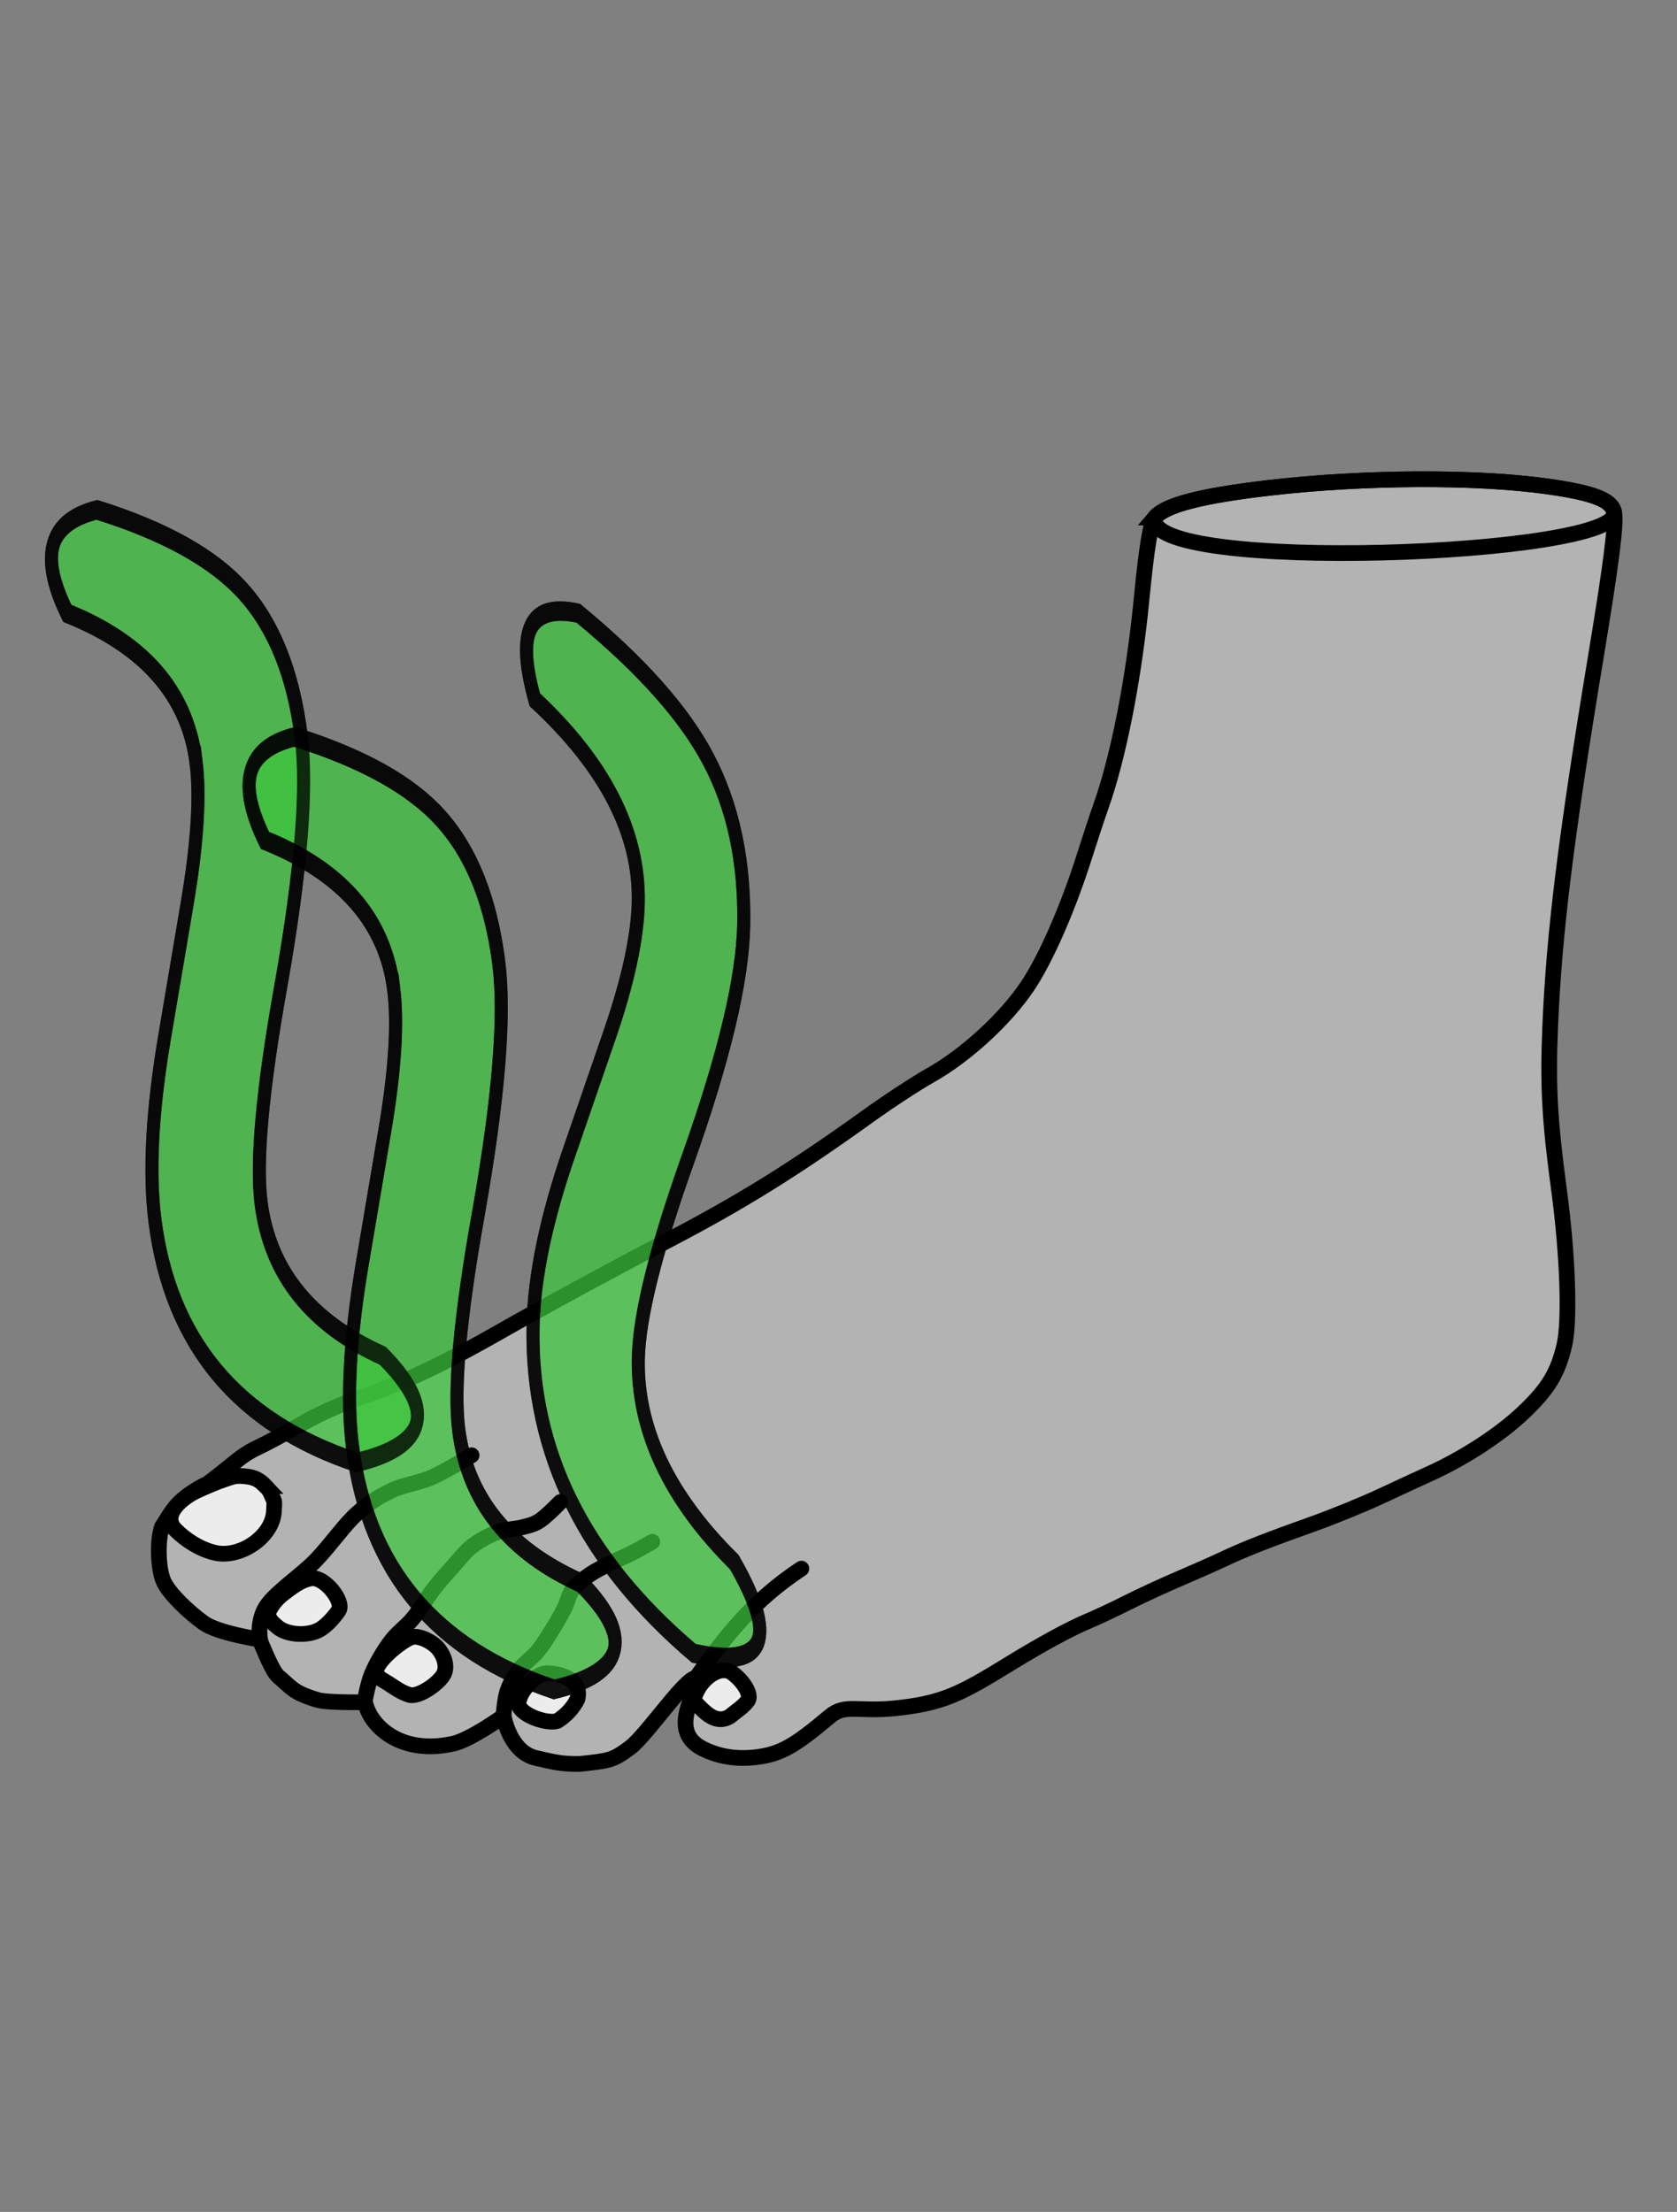 <?xml version="1.0" encoding="UTF-8" standalone="no"?>
<svg
   xmlns:dc="http://purl.org/dc/elements/1.1/"
   xmlns:cc="http://creativecommons.org/ns#"
   xmlns:rdf="http://www.w3.org/1999/02/22-rdf-syntax-ns#"
   xmlns:svg="http://www.w3.org/2000/svg"
   xmlns="http://www.w3.org/2000/svg"
   xmlns:sodipodi="http://sodipodi.sourceforge.net/DTD/sodipodi-0.dtd"
   xmlns:inkscape="http://www.inkscape.org/namespaces/inkscape"
   id="svg3585"
   viewBox="0 0 800 1055"
   version="1.1"
   sodipodi:docname="StinkyFoot.svg"
   width="800"
   height="1055"
   inkscape:version="0.92.2 5c3e80d, 2017-08-06">
  <rect x="0" y="0" width="800" height="1055" fill="#808080" stroke="none"/>
  <defs
     id="defs19" />
  <sodipodi:namedview
     pagecolor="#ffffff"
     bordercolor="#666666"
     borderopacity="1"
     objecttolerance="10"
     gridtolerance="10"
     guidetolerance="10"
     inkscape:pageopacity="0"
     inkscape:pageshadow="2"
     inkscape:window-width="1436"
     inkscape:window-height="856"
     id="namedview17"
     showgrid="false"
     inkscape:snap-global="false"
     inkscape:zoom="0.3205521"
     inkscape:cx="307.73867"
     inkscape:cy="638.63667"
     inkscape:window-x="4"
     inkscape:window-y="0"
     inkscape:window-maximized="1"
     inkscape:current-layer="svg3585" />
  <g
     id="g1240">
    <g
       transform="translate(48,2.6)"
       style="stroke:#000000;stroke-width:7.486"
       id="layer1">
      <path
         style="fill:#b3b3b3"
         inkscape:connector-curvature="0"
         d="m 208.23,836.02 c -13.064,-2.519 -15.976,-20.155 -15.976,-20.155 0,0 -16.548,11.966 -24.782,13.354 -25.129,5.288 -39.235,-9.293 -41.265,-19.94 0,0 -17.936,0.379 -22.847,-1.102 -11.971,-3.612 -12.336,-6.028 -18.471,-11.049 -3.102,-2.539 -7.289,-13.855 -9.078,-17.633 -0.605,-0.367 -19.801,-3.049 -26.789,-8.1 -6.988,-5.05 -16.285,-13.794 -18.966,-19.694 -2.682,-5.9 -3.1,-19.551 -0.795,-26.031 4.454,-6.888 7.423,-13.778 21.849,-20.667 15.186,-11.485 15.164,-13.178 25.717,-18.129 3.174,-1.49 11.759,-6.141 19.077,-10.337 9.035,-5.18 18.997,-9.567 31.041,-13.668 18.323,-6.239 37.389,-15.333 63.916,-30.49 19.804,-11.315 53.008,-29.354 80.873,-43.938 34.264,-17.933 59.337,-33.526 94.265,-58.626 9.835,-7.068 23.258,-15.865 29.828,-19.548 16.82,-9.431 35.703,-26.748 46.282,-42.444 8.745,-12.975 19.41,-37.334 27.333,-62.427 2.512,-7.957 6.011,-18.537 7.776,-23.51 8.373,-23.605 15.655,-60.742 19.362,-98.747 2.416,-24.772 4.336,-36.566 6.337,-38.922 5.054,-5.952 22.124,-10.373 54.596,-14.138 44.759,-5.19 98.275,-5.48 132.34,-0.717 22.329,3.122 31.029,6.481 32.167,12.419 1.044,5.453 -1.327,24.101 -8.848,69.574 -14.204,85.879 -19.79,131.13 -21.66,175.5 -1.194,28.308 -0.309,44.646 4.233,78.29 4.137,30.63 5.22,62.395 2.52,73.847 -3.173,13.455 -7.777,20.989 -19.751,32.321 -11.032,10.44 -28.251,21.642 -44.676,29.065 -4.472,2.021 -14.92,6.848 -23.217,10.727 -8.297,3.879 -22.961,9.852 -32.586,13.272 -21.224,7.543 -32.566,12.001 -42.542,16.721 -4.149,1.964 -13.518,6.113 -20.82,9.223 -7.302,3.108 -18.435,8.251 -24.741,11.428 -6.306,3.177 -14.724,7.134 -18.707,8.794 -8.715,3.632 -22.502,11.123 -37.994,20.644 -22.982,14.126 -31.6,18.73 -54.639,21.03 -17.382,1.736 -23.467,-2.284 -30.655,3.762 -16.667,14.019 -23.362,18.049 -34.974,19.495 -10.541,1.312 -18.857,-0.613 -25.625,-3.983 -6.767,-3.375 -8.579,-8.362 -8.284,-13.52 0.46,-8.033 6.031,-16.482 5.955,-19.905 -3.601,-4.286 -24.085,26.672 -32.436,32.898 -8.35,6.226 -9.826,6.195 -23.986,7.769 -9.214,0.171 -13.699,-1.229 -20.353,-2.712 z"
         id="path4664" />
      <path
         style="fill:none;stroke-linecap:round"
         inkscape:connector-curvature="0"
         d="m 76.215,780.08 c 0,0 -1.786,-7.607 1.891,-14.92 3.676,-7.312 17.153,-15.871 24.576,-23.607 7.423,-7.736 13.808,-17.258 20.039,-22.663 6.231,-5.404 10.164,-7.732 16.069,-10.575 5.905,-2.844 12.689,-3.444 19.094,-6.232 6.405,-2.789 19.094,-10.576 19.094,-10.576"
         id="path4640" />
      <path
         style="fill:none;stroke-linecap:round"
         inkscape:connector-curvature="0"
         d="m 125.93,809.17 c 0,0 1.398,-8.321 3.403,-13.22 2.005,-4.9 5.726,-11.239 9.074,-15.675 3.349,-4.436 7.155,-6.801 10.587,-10.954 3.432,-4.152 6.687,-9.927 9.831,-13.975 3.144,-4.048 5.798,-6.955 8.885,-10.387 3.088,-3.433 5.969,-7.367 9.642,-10.199 3.673,-2.83 8.096,-5.162 12.099,-6.609 4.003,-1.448 8.45,-1.468 11.532,-2.267 3.082,-0.796 4.928,-1.199 6.995,-2.266 2.067,-1.066 3.387,-2.341 5.293,-3.966 1.907,-1.625 6.05,-5.854 6.05,-5.854"
         id="path4642" />
      <path
         style="fill:none;stroke-linecap:round"
         inkscape:connector-curvature="0"
         d="m 192.07,817.41 c 0,0 0.565,-9.121 1.871,-13.088 1.306,-3.965 3.195,-7.168 5.614,-10.416 2.42,-3.248 6.286,-5.762 8.823,-8.813 2.537,-3.052 4.267,-5.924 6.417,-9.348 2.15,-3.425 4.699,-7.819 6.417,-11.218 1.717,-3.4 1.976,-6.328 4.01,-9.081 2.034,-2.752 5.068,-4.88 8.021,-6.943 2.953,-2.064 6.151,-3.554 9.625,-5.342 3.474,-1.787 7.846,-3.594 11.229,-5.341 3.383,-1.747 9.09,-5.075 9.09,-5.075"
         id="path4644" />
      <path
         style="fill:none;stroke-linecap:round"
         inkscape:connector-curvature="0"
         d="m 282.97,799.25 c 15.434,-22.197 28.726,-38.707 51.332,-53.683"
         id="path4646" />
      <path
         style="fill:#ececec"
         inkscape:connector-curvature="0"
         d="m 78.572,706.17 c 2.639,2.538 2.478,3.615 4.01,6.677 0.503,1.003 0.134,3.389 0.134,4.54 0,12.597 -16.128,23.648 -28.473,20.566 -7.018,-1.753 -13.497,-5.871 -18.448,-10.817 -7.13,-7.122 3.057,-15.381 10.16,-18.696 3.235,-1.51 8.98,-4.007 12.566,-5.208 5.258,-1.761 5.871,-2.222 11.095,-1.603 3.959,0.429 6.418,1.844 8.957,4.54 z"
         id="path4652" />
      <path
         style="fill:#ececec"
         inkscape:connector-curvature="0"
         d="m 80.09,766.11 c 1.749,-3.502 4.116,-6.389 7.184,-8.688 4.014,-3.008 7.823,-6.171 12.855,-7.176 6.612,-1.321 16.19,11.15 13.423,15.297 -2.102,3.149 -6.053,7.65 -9.642,9.442 -5.773,2.884 -15.727,2.325 -20.228,-2.172 -3.51,-2.827 -3.853,-4.817 -3.592,-6.704 z"
         id="path4654" />
      <path
         style="fill:#ececec"
         inkscape:connector-curvature="0"
         d="m 159.11,781.87 c 2.901,2.223 6.364,7.687 5.104,12.748 -1.153,4.636 -12.372,12.719 -17.109,11.142 -3.753,-1.25 -6.566,-3.239 -9.925,-5.477 -1.998,-1.331 -4.303,-2.082 -5.482,-4.438 -2.426,-4.849 13.021,-16.86 17.014,-17.659 3.342,-0.661 7.963,1.737 10.398,3.682 z"
         id="path4656" />
      <path
         style="fill:#ececec"
         inkscape:connector-curvature="0"
         d="m 212.52,795.47 c 7.207,0 17.243,3.146 14.935,12.37 -2.157,4.357 -5.614,7.87 -9.547,10.387 -4.805,1.6 -16.821,-2.537 -18.432,-7.366 -0.494,-1.484 0.316,-3.118 0.756,-4.438 2.384,-5.336 8.344,-10.715 12.288,-10.954 z"
         id="path4658" />
      <path
         style="fill:#ececec"
         inkscape:connector-curvature="0"
         d="m 296.33,794.11 c 1.256,0 2.566,-0.125 3.676,0.465 3.846,1.921 10.924,9.699 8.823,13.821 -2.193,3.113 -6.149,5.519 -8.756,7.747 -5.887,3.451 -10.631,-0.87 -14.37,-4.608 -1.344,-1.343 -3.045,-2.894 -2.206,-5.408 2.441,-6.645 8.137,-11.409 12.833,-12.019 z"
         id="path4660" />
      <path
         style="fill:none"
         inkscape:connector-curvature="0"
         d="m 502.91,244.21 c 5.054,-5.952 22.124,-10.373 54.596,-14.138 44.759,-5.19 98.275,-5.48 132.34,-0.717 22.329,3.122 31.029,6.481 32.167,12.419 3.739,20.883 -225.72,29.504 -219.1,2.436 z"
         id="path4662" />
    </g>
    <g
       id="text23"
       style="font-style:normal;font-weight:normal;font-size:408.383px;line-height:1.25;font-family:sans-serif;letter-spacing:0px;word-spacing:0px;opacity:0.728;fill:#000000;fill-opacity:1;stroke:none;stroke-width:10.21"
       transform="matrix(0.679,-0.236,0.127,1.002,815.571,-762.802)"
       aria-label="~">
      <path
         sodipodi:nodetypes="scccscsccsccs"
         inkscape:connector-curvature="0"
         id="path25"
         style="font-style:normal;font-variant:normal;font-weight:normal;font-stretch:normal;font-size:1960.237px;font-family:'American Typewriter';-inkscape-font-specification:'American Typewriter';fill:#3dc53d;fill-opacity:1;stroke:#000000;stroke-width:9;stroke-linecap:round;stroke-miterlimit:4;stroke-dasharray:none;stroke-opacity:1"
         d="m -1219.885,836.496 c 0,-32.291 -24.654,-61.616 -73.961,-87.976 -15.601,-33.938 -1.286,-44.396 28.763,-42.505 43.829,20.429 74.303,40.528 91.424,60.298 17.805,20.429 26.708,45.471 26.708,75.125 0,25.042 -11.642,61.945 -34.926,110.711 -21.23,44.153 -31.844,76.114 -31.844,95.883 0,32.95 22.942,62.604 68.825,88.964 30.642,32.238 24.194,48.147 -26.708,44.482 -76.7,-36.904 -115.05,-84.351 -115.05,-142.343 0,-23.065 7.533,-50.742 22.599,-83.033 l 25.681,-55.355 c 12.327,-26.36 18.49,-47.777 18.49,-64.252 z" />
    </g>
    <g
       aria-label="~"
       transform="matrix(0.679,-0.236,0.127,1.002,909.857,-654.529)"
       style="font-style:normal;font-weight:normal;font-size:408.383px;line-height:1.25;font-family:sans-serif;letter-spacing:0px;word-spacing:0px;opacity:0.728;fill:#000000;fill-opacity:1;stroke:none;stroke-width:10.21"
       id="g835">
      <path
         d="m -1219.885,836.496 c 0,-32.291 -24.654,-61.616 -73.961,-87.976 -15.601,-33.938 -1.286,-44.396 28.763,-42.505 43.829,20.429 74.303,40.528 91.424,60.298 17.805,20.429 26.708,45.471 26.708,75.125 0,25.042 -11.642,61.945 -34.926,110.711 -21.23,44.153 -31.844,76.114 -31.844,95.883 0,32.95 22.942,62.604 68.825,88.964 30.642,32.238 24.194,48.147 -26.708,44.482 -76.7,-36.904 -115.05,-84.351 -115.05,-142.343 0,-23.065 7.533,-50.742 22.599,-83.033 l 25.681,-55.355 c 12.327,-26.36 18.49,-47.777 18.49,-64.252 z"
         style="font-style:normal;font-variant:normal;font-weight:normal;font-stretch:normal;font-size:1960.237px;font-family:'American Typewriter';-inkscape-font-specification:'American Typewriter';fill:#3dc53d;fill-opacity:1;stroke:#000000;stroke-width:9;stroke-linecap:round;stroke-miterlimit:4;stroke-dasharray:none;stroke-opacity:1"
         id="path833"
         inkscape:connector-curvature="0"
         sodipodi:nodetypes="scccscsccsccs" />
    </g>
    <g
       id="g839"
       style="font-style:normal;font-weight:normal;font-size:408.383px;line-height:1.25;font-family:sans-serif;letter-spacing:0px;word-spacing:0px;opacity:0.728;fill:#000000;fill-opacity:1;stroke:none;stroke-width:10.21"
       transform="matrix(0.691,0.083,-0.02,1.027,1164.148,-327.592)"
       aria-label="~">
      <path
         sodipodi:nodetypes="scccscsccsccs"
         inkscape:connector-curvature="0"
         id="path837"
         style="font-style:normal;font-variant:normal;font-weight:normal;font-stretch:normal;font-size:1960.237px;font-family:'American Typewriter';-inkscape-font-specification:'American Typewriter';fill:#3dc53d;fill-opacity:1;stroke:#000000;stroke-width:9;stroke-linecap:round;stroke-miterlimit:4;stroke-dasharray:none;stroke-opacity:1"
         d="m -1219.885,836.496 c 0,-32.291 -24.654,-61.616 -73.961,-87.976 -15.601,-33.938 -1.286,-44.396 28.763,-42.505 43.829,20.429 74.303,40.528 91.424,60.298 17.805,20.429 26.708,45.471 26.708,75.125 0,25.042 -11.642,61.945 -34.926,110.711 -21.23,44.153 -31.844,76.114 -31.844,95.883 0,32.95 22.942,62.604 68.825,88.964 30.642,32.238 24.194,48.147 -26.708,44.482 -76.7,-36.904 -115.05,-84.351 -115.05,-142.343 0,-23.065 7.533,-50.742 22.599,-83.033 l 25.681,-55.355 c 12.327,-26.36 18.49,-47.777 18.49,-64.252 z" />
    </g>
    <g
       aria-label="~"
       transform="matrix(0.679,-0.236,0.127,1.002,815.571,-762.802)"
       style="font-style:normal;font-weight:normal;font-size:408.383px;line-height:1.25;font-family:sans-serif;letter-spacing:0px;word-spacing:0px;opacity:0.728;fill:none;fill-opacity:1;stroke:none;stroke-width:10.21"
       id="g843">
      <path
         d="m -1219.885,836.496 c 0,-32.291 -24.654,-61.616 -73.961,-87.976 -15.601,-33.938 -1.286,-44.396 28.763,-42.505 43.829,20.429 74.303,40.528 91.424,60.298 17.805,20.429 26.708,45.471 26.708,75.125 0,25.042 -11.642,61.945 -34.926,110.711 -21.23,44.153 -31.844,76.114 -31.844,95.883 0,32.95 22.942,62.604 68.825,88.964 30.642,32.238 24.194,48.147 -26.708,44.482 -76.7,-36.904 -115.05,-84.351 -115.05,-142.343 0,-23.065 7.533,-50.742 22.599,-83.033 l 25.681,-55.355 c 12.327,-26.36 18.49,-47.777 18.49,-64.252 z"
         style="font-style:normal;font-variant:normal;font-weight:normal;font-stretch:normal;font-size:1960.237px;font-family:'American Typewriter';-inkscape-font-specification:'American Typewriter';fill:none;fill-opacity:1;stroke:#000000;stroke-width:9;stroke-linecap:round;stroke-miterlimit:4;stroke-dasharray:none;stroke-opacity:1"
         id="path841"
         inkscape:connector-curvature="0"
         sodipodi:nodetypes="scccscsccsccs" />
    </g>
    <g
       id="g847"
       style="font-style:normal;font-weight:normal;font-size:408.383px;line-height:1.25;font-family:sans-serif;letter-spacing:0px;word-spacing:0px;opacity:0.728;fill:none;fill-opacity:1;stroke:none;stroke-width:10.21"
       transform="matrix(0.679,-0.236,0.127,1.002,909.857,-654.529)"
       aria-label="~">
      <path
         sodipodi:nodetypes="scccscsccsccs"
         inkscape:connector-curvature="0"
         id="path845"
         style="font-style:normal;font-variant:normal;font-weight:normal;font-stretch:normal;font-size:1960.237px;font-family:'American Typewriter';-inkscape-font-specification:'American Typewriter';fill:none;fill-opacity:1;stroke:#000000;stroke-width:9;stroke-linecap:round;stroke-miterlimit:4;stroke-dasharray:none;stroke-opacity:1"
         d="m -1219.885,836.496 c 0,-32.291 -24.654,-61.616 -73.961,-87.976 -15.601,-33.938 -1.286,-44.396 28.763,-42.505 43.829,20.429 74.303,40.528 91.424,60.298 17.805,20.429 26.708,45.471 26.708,75.125 0,25.042 -11.642,61.945 -34.926,110.711 -21.23,44.153 -31.844,76.114 -31.844,95.883 0,32.95 22.942,62.604 68.825,88.964 30.642,32.238 24.194,48.147 -26.708,44.482 -76.7,-36.904 -115.05,-84.351 -115.05,-142.343 0,-23.065 7.533,-50.742 22.599,-83.033 l 25.681,-55.355 c 12.327,-26.36 18.49,-47.777 18.49,-64.252 z" />
    </g>
    <g
       aria-label="~"
       transform="matrix(0.691,0.083,-0.02,1.027,1164.148,-327.592)"
       style="font-style:normal;font-weight:normal;font-size:408.383px;line-height:1.25;font-family:sans-serif;letter-spacing:0px;word-spacing:0px;opacity:0.728;fill:none;fill-opacity:1;stroke:none;stroke-width:10.21"
       id="g851">
      <path
         d="m -1219.885,836.496 c 0,-32.291 -24.654,-61.616 -73.961,-87.976 -15.601,-33.938 -1.286,-44.396 28.763,-42.505 43.829,20.429 74.303,40.528 91.424,60.298 17.805,20.429 26.708,45.471 26.708,75.125 0,25.042 -11.642,61.945 -34.926,110.711 -21.23,44.153 -31.844,76.114 -31.844,95.883 0,32.95 22.942,62.604 68.825,88.964 30.642,32.238 24.194,48.147 -26.708,44.482 -76.7,-36.904 -115.05,-84.351 -115.05,-142.343 0,-23.065 7.533,-50.742 22.599,-83.033 l 25.681,-55.355 c 12.327,-26.36 18.49,-47.777 18.49,-64.252 z"
         style="font-style:normal;font-variant:normal;font-weight:normal;font-stretch:normal;font-size:1960.237px;font-family:'American Typewriter';-inkscape-font-specification:'American Typewriter';fill:none;fill-opacity:1;stroke:#000000;stroke-width:9;stroke-linecap:round;stroke-miterlimit:4;stroke-dasharray:none;stroke-opacity:1"
         id="path849"
         inkscape:connector-curvature="0"
         sodipodi:nodetypes="scccscsccsccs" />
    </g>
  </g>
</svg>
